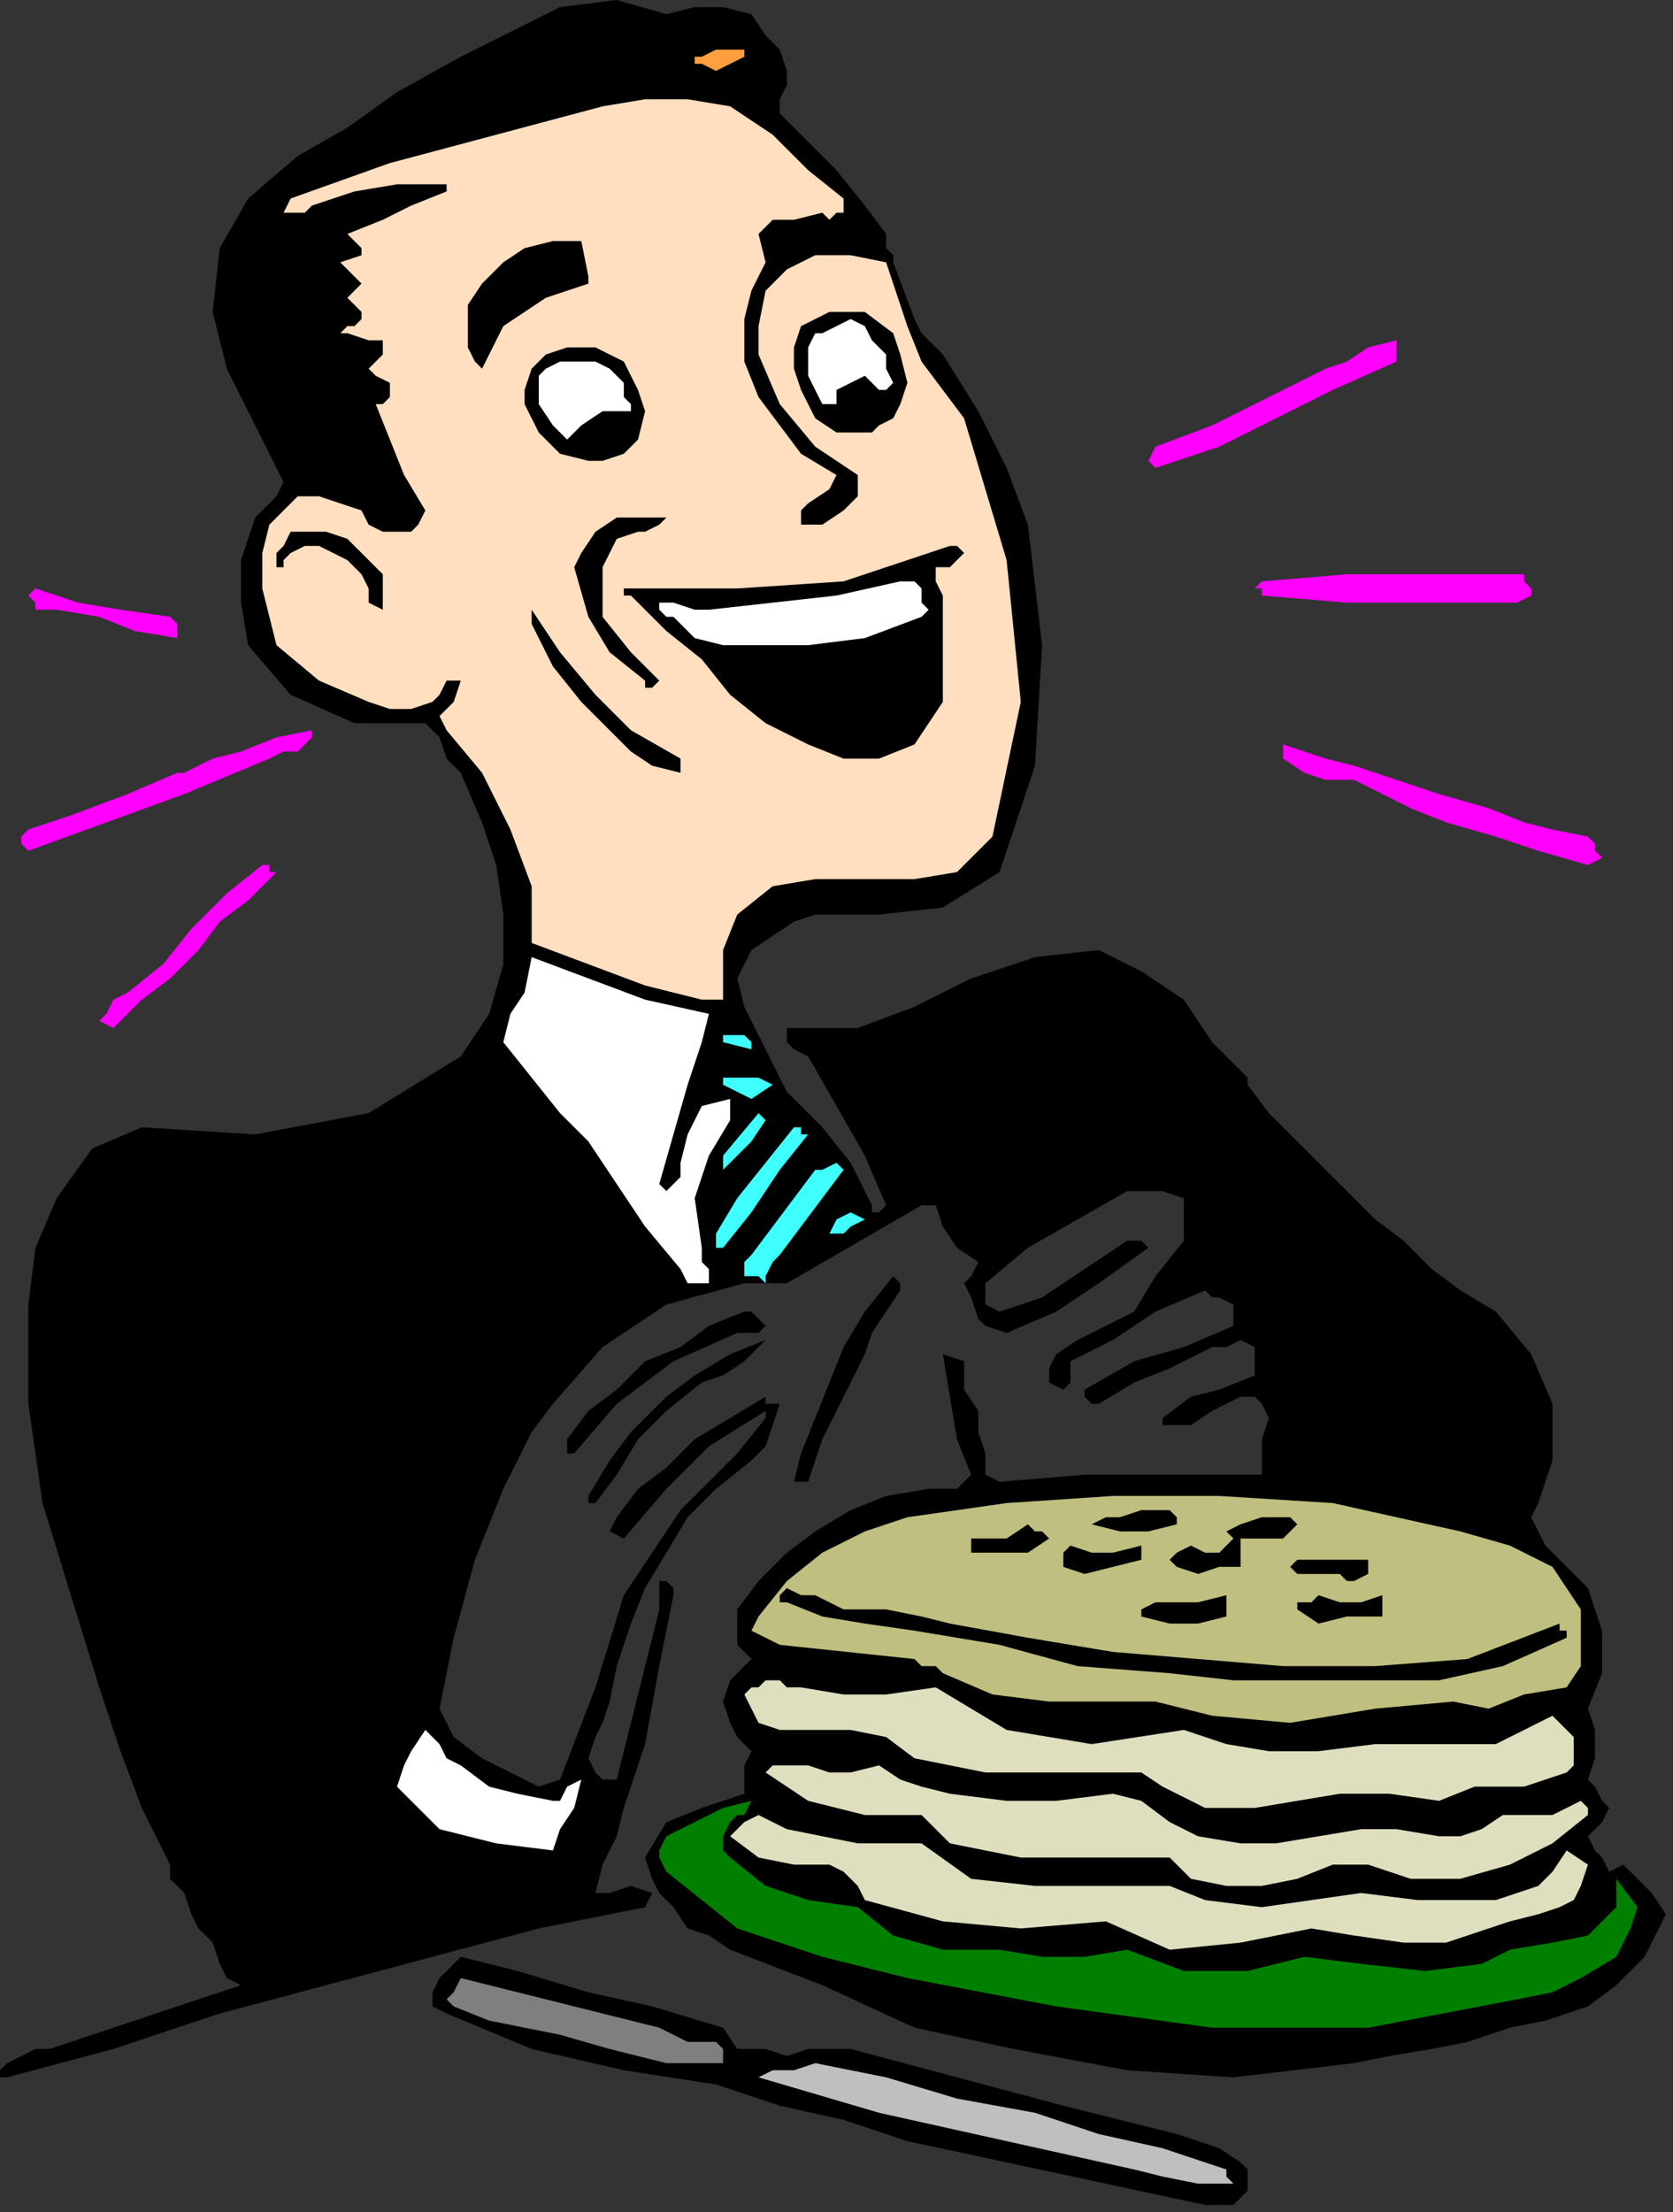 <?xml version="1.0" encoding="UTF-8" standalone="no"?>
<svg
   xmlns:dc="http://purl.org/dc/elements/1.1/"
   xmlns:cc="http://creativecommons.org/ns#"
   xmlns:rdf="http://www.w3.org/1999/02/22-rdf-syntax-ns#"
   xmlns:svg="http://www.w3.org/2000/svg"
   xmlns="http://www.w3.org/2000/svg"
   xmlns:sodipodi="http://sodipodi.sourceforge.net/DTD/sodipodi-0.dtd"
   xmlns:inkscape="http://www.inkscape.org/namespaces/inkscape"
   version="1.0"
   width="39.963mm"
   height="52.832mm"
   id="svg97"
   sodipodi:docname="PESSG030.WMF">
  <rect width="100%" height="100%" fill="#333333" stroke="none"/>
  <sodipodi:namedview
     pagecolor="#ffffff"
     bordercolor="#666666"
     borderopacity="1"
     objecttolerance="10"
     gridtolerance="10"
     guidetolerance="10"
     inkscape:pageopacity="0"
     inkscape:pageshadow="2"
     inkscape:window-width="640"
     inkscape:window-height="480"
     id="namedview99" />
  <defs
     id="defs3">
    <pattern
       id="WMFhbasepattern"
       patternUnits="userSpaceOnUse"
       width="6"
       height="6"
       x="0"
       y="0" />
  </defs>
  <path
     style="fill:#000000;fill-rule:evenodd;fill-opacity:1;stroke:none;"
     d="  M 82.56,28.8   L 83.2,30.08   L 83.84,30.72   L 85.12,32   L 85.12,32   L 88.32,37.12   L 90.88,42.24   L 92.8,47.36   L 92.8,47.36   L 94.08,58.24   L 93.44,69.12   L 90.24,78.72   L 90.24,78.72   L 85.12,81.92   L 79.36,82.56   L 73.6,82.56   L 73.6,82.56   L 71.68,83.2   L 69.76,84.48   L 67.84,85.76   L 67.84,85.76   L 66.56,88.32   L 67.2,90.88   L 68.48,93.44   L 69.76,96   L 71.04,98.56   L 71.04,98.56   L 74.24,101.76   L 76.8,104.96   L 78.72,108.8   L 78.72,108.8   L 78.72,109.44   L 79.36,109.44   L 80,108.8   L 80,108.8   L 78.08,104.32   L 75.52,99.84   L 72.96,95.36   L 72.96,95.36   L 71.68,94.72   L 71.04,94.08   L 71.04,92.8   L 71.04,92.8   L 72.96,92.8   L 74.88,92.8   L 77.44,92.8   L 77.44,92.8   L 82.56,90.88   L 87.68,88.32   L 93.44,86.4   L 99.2,85.76   L 99.2,85.76   L 103.04,87.68   L 106.88,90.24   L 109.44,94.08   L 112.64,97.28   L 112.64,97.28   L 112.64,97.92   L 114.56,100.48   L 117.12,103.04   L 119.68,105.6   L 121.6,107.52   L 124.16,110.08   L 126.72,112   L 129.28,114.56   L 131.84,116.48   L 135.04,118.4   L 135.04,118.4   L 138.24,122.24   L 140.16,126.72   L 140.16,131.84   L 140.16,131.84   L 139.52,133.76   L 138.88,135.68   L 138.24,136.96   L 138.24,136.96   L 139.52,139.52   L 141.44,141.44   L 143.36,143.36   L 143.36,143.36   L 144.64,147.2   L 144.64,151.04   L 143.36,154.24   L 143.36,154.24   L 144,156.16   L 144,158.72   L 143.36,160.64   L 143.36,160.64   L 144,161.28   L 144.64,162.56   L 145.28,163.2   L 145.28,163.2   L 144.64,164.48   L 143.36,165.76   L 144,167.04   L 144,167.04   L 144.64,167.68   L 145.28,168.96   L 146.56,168.32   L 146.56,168.32   L 147.84,169.6   L 149.12,170.88   L 150.4,172.8   L 150.4,172.8   L 148.48,176.64   L 145.92,179.2   L 143.36,181.12   L 139.52,182.4   L 136.32,183.04   L 132.48,184.32   L 129.28,184.96   L 125.44,185.6   L 122.24,186.24   L 122.24,186.24   L 111.36,187.52   L 101.76,186.88   L 91.52,184.96   L 91.52,184.96   L 82.56,183.04   L 74.24,179.2   L 65.92,176   L 65.92,176   L 64,174.72   L 62.08,174.08   L 60.8,172.16   L 60.8,172.16   L 59.52,170.88   L 58.88,169.6   L 58.24,167.68   L 58.24,167.68   L 60.16,164.48   L 63.36,163.2   L 67.2,161.92   L 67.2,161.92   L 67.2,160.64   L 67.2,159.36   L 67.84,158.08   L 67.84,158.08   L 67.2,157.44   L 66.56,156.8   L 65.92,155.52   L 65.92,155.52   L 65.28,153.6   L 65.92,151.68   L 67.84,149.76   L 67.84,149.76   L 66.56,148.48   L 66.56,147.2   L 66.56,145.28   L 66.56,145.28   L 68.48,142.72   L 71.04,140.16   L 73.6,138.24   L 76.8,136.32   L 80,135.04   L 83.84,134.4   L 83.84,134.4   L 85.12,134.4   L 86.4,134.4   L 87.68,133.12   L 87.68,133.12   L 86.4,129.92   L 85.76,126.08   L 85.12,122.24   L 85.12,122.24   L 87.04,122.88   L 87.04,125.44   L 88.32,127.36   L 88.32,127.36   L 88.32,129.28   L 88.96,131.2   L 88.96,133.12   L 88.96,133.12   L 90.24,133.76   L 97.92,133.12   L 105.6,133.12   L 113.92,133.12   L 113.92,133.12   L 113.92,131.2   L 113.92,129.92   L 114.56,128   L 114.56,128   L 113.92,126.72   L 113.28,126.08   L 112,126.08   L 112,126.08   L 109.44,127.36   L 107.52,128.64   L 104.96,128.64   L 104.96,128.64   L 104.96,128   L 107.52,126.08   L 110.08,125.44   L 113.28,124.16   L 113.28,124.16   L 113.28,123.52   L 113.28,122.88   L 113.28,121.6   L 113.28,121.6   L 112,120.96   L 110.72,121.6   L 109.44,121.6   L 109.44,121.6   L 105.6,123.52   L 102.4,124.8   L 99.2,126.72   L 99.2,126.72   L 98.56,126.72   L 97.92,126.08   L 97.92,125.44   L 97.92,125.44   L 102.4,122.88   L 106.88,121.6   L 111.36,119.68   L 111.36,119.68   L 111.36,119.04   L 111.36,118.4   L 111.36,117.76   L 111.36,117.76   L 110.08,117.12   L 109.44,117.12   L 108.8,116.48   L 108.8,116.48   L 104.32,118.4   L 100.48,120.96   L 96.64,122.88   L 96.64,122.88   L 96.64,124.16   L 96.64,124.8   L 96,125.44   L 96,125.44   L 94.72,124.8   L 94.72,123.52   L 95.36,122.24   L 95.36,122.24   L 97.28,120.96   L 99.84,119.68   L 102.4,118.4   L 102.4,118.4   L 104.32,115.2   L 106.88,112   L 106.88,108.16   L 106.88,108.16   L 104.96,107.52   L 103.68,107.52   L 101.76,107.52   L 101.76,107.52   L 97.28,110.08   L 92.8,112.64   L 88.96,115.84   L 88.96,115.84   L 88.96,117.12   L 88.96,117.76   L 90.24,118.4   L 90.24,118.4   L 94.08,117.12   L 97.92,114.56   L 101.76,112   L 101.76,112   L 102.4,112   L 103.04,112   L 103.68,112.64   L 103.68,112.64   L 103.68,112.64   L 99.2,115.84   L 95.36,118.4   L 90.88,120.32   L 90.88,120.32   L 88.96,119.68   L 88.32,119.04   L 87.68,117.12   L 87.68,117.12   L 87.04,115.84   L 87.68,115.2   L 88.32,113.92   L 88.32,113.92   L 86.4,112.64   L 85.12,110.72   L 84.48,108.8   L 84.48,108.8   L 83.2,108.8   L 71.04,115.84   L 69.12,115.84   L 67.2,115.84   L 60.16,117.76   L 54.4,121.6   L 49.92,126.72   L 49.92,126.72   L 48,129.28   L 46.72,131.84   L 45.44,134.4   L 45.44,134.4   L 42.88,140.8   L 40.96,147.84   L 39.68,154.24   L 39.68,154.24   L 40.96,156.8   L 43.52,158.72   L 46.08,160   L 46.08,160   L 47.36,160.64   L 48.64,161.28   L 50.56,160.64   L 50.56,160.64   L 53.76,152.32   L 56.32,144   L 61.44,136.32   L 61.44,136.32   L 64,133.76   L 66.56,131.2   L 69.12,128   L 69.12,128   L 69.12,127.36   L 64,130.56   L 60.16,134.4   L 56.32,138.88   L 56.32,138.88   L 55.04,138.24   L 55.68,136.96   L 57.6,134.4   L 60.16,132.48   L 62.72,129.92   L 65.92,128   L 69.12,126.08   L 69.12,126.08   L 69.12,126.72   L 69.76,126.72   L 70.4,126.72   L 70.4,126.72   L 69.76,128.64   L 69.12,130.56   L 67.84,131.84   L 67.84,131.84   L 64.64,134.4   L 62.08,136.96   L 60.16,140.16   L 58.24,143.36   L 56.96,146.56   L 55.68,150.4   L 55.04,153.6   L 55.04,153.6   L 54.4,155.52   L 53.76,156.8   L 53.12,158.72   L 53.12,158.72   L 53.76,160   L 54.4,160.64   L 55.68,160.64   L 55.68,160.64   L 56.96,155.52   L 58.24,150.4   L 59.52,145.28   L 59.52,145.28   L 59.52,142.72   L 60.16,142.72   L 60.8,143.36   L 60.8,144   L 60.8,144   L 59.52,150.4   L 58.24,157.44   L 56.32,163.2   L 56.32,163.2   L 55.68,165.76   L 54.4,168.32   L 53.76,170.88   L 53.76,170.88   L 55.04,170.88   L 56.96,170.24   L 58.88,170.88   L 58.88,170.88   L 58.24,172.16   L 48.64,174.08   L 39.04,176.64   L 29.44,179.2   L 19.84,181.76   L 10.24,184.96   L 0.64,187.52   L 0.64,187.52   L 0,187.52   L 0,186.88   L 0.64,186.24   L 0.64,186.24   L 1.92,185.6   L 3.2,184.96   L 4.48,184.96   L 4.48,184.96   L 10.24,183.04   L 16,181.12   L 21.76,179.2   L 21.76,179.2   L 20.48,178.56   L 19.84,177.28   L 19.2,175.36   L 19.2,175.36   L 17.92,174.08   L 17.28,172.8   L 16.64,170.88   L 16.64,170.88   L 16,170.24   L 15.36,169.6   L 15.36,168.32   L 15.36,168.32   L 12.8,163.2   L 10.88,158.08   L 8.96,152.32   L 8.96,152.32   L 6.4,144   L 3.84,135.68   L 2.56,126.72   L 2.56,117.76   L 2.56,117.76   L 3.2,112.64   L 5.12,108.16   L 8.32,103.68   L 8.32,103.68   L 12.8,101.76   L 23.04,102.4   L 33.28,100.48   L 41.6,95.36   L 41.6,95.36   L 44.16,91.52   L 45.44,87.04   L 45.44,82.56   L 44.8,78.08   L 43.52,74.24   L 41.6,69.76   L 41.6,69.76   L 40.32,68.48   L 39.68,66.56   L 38.4,65.28   L 38.4,65.28   L 32,65.28   L 26.24,62.72   L 22.4,58.24   L 22.4,58.24   L 21.76,54.4   L 21.76,50.56   L 23.04,46.72   L 23.04,46.72   L 23.68,46.08   L 24.96,44.8   L 25.6,43.52   L 25.6,43.52   L 23.04,38.4   L 20.48,33.28   L 19.2,28.16   L 19.2,28.16   L 19.84,22.4   L 22.4,17.92   L 26.88,14.08   L 31.36,11.52   L 31.36,11.52   L 35.84,8.32   L 41.6,5.12   L 46.72,2.56   L 46.72,2.56   L 50.56,0.64   L 55.68,0   L 60.16,1.28   L 60.16,1.28   L 62.72,0.64   L 65.28,0.64   L 67.84,1.28   L 67.84,1.28   L 69.12,3.2   L 70.4,4.48   L 71.04,6.4   L 71.04,6.4   L 71.04,7.68   L 70.4,8.96   L 70.4,10.24   L 70.4,10.24   L 72.96,12.8   L 75.52,15.36   L 78.08,18.56   L 80,21.12   L 80,21.12   L 80,22.4   L 80.64,23.04   L 80.64,23.68   L 80.64,23.68   L 82.56,28.8  z "
     id="path5" />
  <path
     style="fill:#ffdfbf;fill-rule:evenodd;fill-opacity:1;stroke:none;"
     d="  M 80,23.68   L 76.8,23.04   L 73.6,23.04   L 71.04,24.32   L 71.04,24.32   L 69.12,26.24   L 68.48,29.44   L 68.48,32   L 68.48,32   L 70.4,36.48   L 73.6,40.32   L 77.44,42.88   L 77.44,42.88   L 77.44,44.8   L 76.16,46.08   L 74.24,47.36   L 74.24,47.36   L 72.96,47.36   L 72.32,47.36   L 72.32,46.08   L 72.32,46.08   L 72.96,45.44   L 74.88,44.16   L 75.52,42.88   L 75.52,42.88   L 72.32,40.96   L 70.4,38.4   L 68.48,35.84   L 67.2,32.64   L 67.2,28.8   L 67.2,28.8   L 67.84,26.24   L 69.12,23.68   L 68.48,21.12   L 68.48,21.12   L 69.76,19.84   L 71.68,19.84   L 74.24,19.2   L 74.24,19.2   L 74.88,19.84   L 75.52,19.2   L 76.16,19.2   L 76.16,19.2   L 76.16,19.2   L 76.16,18.56   L 76.16,17.92   L 76.16,17.92   L 72.96,15.36   L 69.76,12.16   L 65.92,9.6   L 65.92,9.6   L 62.08,8.96   L 58.24,8.96   L 54.4,9.6   L 54.4,9.6   L 44.8,12.16   L 35.2,14.72   L 26.24,17.92   L 26.24,17.92   L 25.6,19.2   L 26.24,19.2   L 27.52,19.2   L 28.16,18.56   L 28.16,18.56   L 32,17.28   L 35.84,16.64   L 40.32,16.64   L 40.32,16.64   L 40.32,17.28   L 40.32,17.28   L 40.32,17.28   L 40.32,17.28   L 37.12,18.56   L 34.56,19.84   L 31.36,21.12   L 31.36,21.12   L 32,21.76   L 32.64,22.4   L 32.64,23.04   L 32.64,23.04   L 30.72,23.68   L 31.36,24.32   L 32,24.96   L 32.64,25.6   L 32.64,25.6   L 31.36,26.88   L 32,27.52   L 32.64,28.16   L 32.64,28.8   L 32.64,28.8   L 32,29.44   L 31.36,29.44   L 30.72,30.08   L 30.72,30.08   L 31.36,30.08   L 33.28,30.72   L 34.56,30.72   L 34.56,30.72   L 34.56,32   L 33.92,32.64   L 33.28,33.28   L 33.28,33.28   L 33.92,33.92   L 35.2,34.56   L 35.2,35.84   L 35.2,35.84   L 34.56,36.48   L 33.92,36.48   L 33.92,36.48   L 33.92,36.48   L 35.2,39.68   L 36.48,42.88   L 38.4,46.08   L 38.4,46.08   L 37.76,47.36   L 37.12,48   L 36.48,48   L 36.48,48   L 34.56,48   L 33.28,47.36   L 32.64,46.08   L 32.64,46.08   L 30.72,45.44   L 28.8,44.8   L 26.88,44.8   L 26.88,44.8   L 24.32,47.36   L 23.68,49.92   L 23.68,53.12   L 23.68,53.12   L 24.96,58.24   L 28.8,61.44   L 33.28,63.36   L 33.28,63.36   L 35.2,64   L 37.12,64   L 39.04,63.36   L 39.04,63.36   L 39.68,62.72   L 40.32,61.44   L 41.6,61.44   L 41.6,61.44   L 40.96,63.36   L 39.68,64.64   L 40.32,65.92   L 40.32,65.92   L 43.52,69.76   L 46.08,74.88   L 48,80   L 48,80   L 48,85.12   L 53.12,87.04   L 58.24,88.96   L 63.36,90.24   L 63.36,90.24   L 64,90.24   L 65.28,90.24   L 65.28,89.6   L 65.28,89.6   L 65.28,85.76   L 66.56,82.56   L 69.76,80   L 69.76,80   L 73.6,79.36   L 78.08,79.36   L 82.56,79.36   L 86.4,78.72   L 89.6,75.52   L 89.6,75.52   L 92.16,63.36   L 90.88,50.56   L 87.04,37.76   L 87.04,37.76   L 85.12,35.2   L 83.2,32.64   L 81.92,29.44   L 81.92,29.44   L 80,23.68  z "
     id="path7" />
  <path
     style="fill:#ff9f3f;fill-rule:evenodd;fill-opacity:1;stroke:none;"
     d="  M 67.2,4.48   L 67.2,5.12   L 65.92,5.76   L 64.64,6.4   L 63.36,5.76   L 63.36,5.76   L 62.72,5.76   L 62.72,5.12   L 63.36,5.12   L 63.36,5.12   L 64.64,4.48   L 65.92,4.48   L 67.2,4.48  z "
     id="path9" />
  <path
     style="fill:#000000;fill-rule:evenodd;fill-opacity:1;stroke:none;"
     d="  M 53.12,24.96   L 53.12,25.6   L 49.28,26.88   L 45.44,29.44   L 43.52,33.28   L 43.52,33.28   L 42.88,32.64   L 42.24,31.36   L 42.24,30.08   L 42.24,30.08   L 42.24,27.52   L 43.52,25.6   L 45.44,23.68   L 45.44,23.68   L 47.36,22.4   L 49.92,21.76   L 52.48,21.76   L 52.48,21.76   L 53.12,24.96  z "
     id="path11" />
  <path
     style="fill:#000000;fill-rule:evenodd;fill-opacity:1;stroke:none;"
     d="  M 80.64,30.08   L 81.28,32   L 81.92,34.56   L 81.28,36.48   L 81.28,36.48   L 80.64,37.76   L 79.36,38.4   L 78.72,39.04   L 78.72,39.04   L 75.52,39.04   L 73.6,37.76   L 72.32,35.2   L 72.32,35.2   L 71.68,33.28   L 71.68,31.36   L 72.32,29.44   L 72.32,29.44   L 74.88,28.16   L 78.08,28.16   L 80.64,30.08  z "
     id="path13" />
  <path
     style="fill:#ffffff;fill-rule:evenodd;fill-opacity:1;stroke:none;"
     d="  M 80,32   L 80,33.28   L 80.64,34.56   L 80,35.2   L 80,35.2   L 79.36,35.2   L 78.72,34.56   L 78.08,33.92   L 78.08,33.92   L 76.8,34.56   L 75.52,35.2   L 75.52,36.48   L 75.52,36.48   L 74.24,36.48   L 73.6,35.2   L 72.96,33.92   L 72.96,33.92   L 72.96,32.64   L 72.96,31.36   L 73.6,30.08   L 73.6,30.08   L 74.24,30.08   L 75.52,29.44   L 76.8,28.8   L 76.8,28.8   L 78.08,29.44   L 78.72,30.72   L 80,32  z "
     id="path15" />
  <path
     style="fill:#ff00ff;fill-rule:evenodd;fill-opacity:1;stroke:none;"
     d="  M 126.08,32   L 126.08,32.64   L 120.32,35.2   L 115.2,37.76   L 110.08,40.32   L 104.32,42.24   L 104.32,42.24   L 103.68,41.6   L 104.32,40.32   L 109.44,38.4   L 114.56,35.84   L 119.68,33.28   L 119.68,33.28   L 121.6,32.64   L 123.52,31.36   L 126.08,30.72   L 126.08,30.72   L 126.08,32  z "
     id="path17" />
  <path
     style="fill:#000000;fill-rule:evenodd;fill-opacity:1;stroke:none;"
     d="  M 56.32,32.64   L 57.6,35.2   L 58.24,37.12   L 57.6,39.68   L 57.6,39.68   L 56.32,40.96   L 54.4,41.6   L 53.12,41.6   L 53.12,41.6   L 50.56,40.96   L 48.64,39.04   L 47.36,36.48   L 47.36,36.48   L 47.36,35.2   L 48,33.28   L 49.28,32   L 49.28,32   L 51.2,31.36   L 53.76,31.36   L 56.32,32.64  z "
     id="path19" />
  <path
     style="fill:#ffffff;fill-rule:evenodd;fill-opacity:1;stroke:none;"
     d="  M 56.32,34.56   L 56.32,35.84   L 56.96,36.48   L 56.96,37.12   L 56.96,37.12   L 54.4,37.12   L 52.48,38.4   L 51.2,39.68   L 51.2,39.68   L 49.92,38.4   L 48.64,36.48   L 48.64,33.92   L 48.64,33.92   L 49.28,33.28   L 50.56,32.64   L 51.84,32.64   L 51.84,32.64   L 53.76,32.64   L 55.04,33.28   L 56.32,34.56  z "
     id="path21" />
  <path
     style="fill:#000000;fill-rule:evenodd;fill-opacity:1;stroke:none;"
     d="  M 60.16,46.72   L 59.52,47.36   L 58.24,48   L 57.6,48   L 57.6,48   L 55.68,48.64   L 55.04,49.92   L 54.4,51.2   L 54.4,51.2   L 54.4,55.68   L 56.96,58.88   L 59.52,61.44   L 59.52,61.44   L 58.88,62.08   L 58.24,62.08   L 58.24,61.44   L 58.24,61.44   L 55.04,58.88   L 53.12,55.68   L 51.84,51.2   L 51.84,51.2   L 52.48,49.92   L 53.76,48   L 55.68,46.72   L 55.68,46.72   L 56.96,46.72   L 58.24,46.72   L 60.16,46.72  z "
     id="path23" />
  <path
     style="fill:#000000;fill-rule:evenodd;fill-opacity:1;stroke:none;"
     d="  M 34.56,51.84   L 34.56,53.12   L 34.56,54.4   L 34.56,55.04   L 34.56,55.04   L 33.28,54.4   L 33.28,53.12   L 32.64,51.84   L 32.64,51.84   L 31.36,50.56   L 30.08,49.92   L 28.8,49.28   L 28.8,49.28   L 27.52,49.28   L 26.24,49.92   L 25.6,50.56   L 25.6,50.56   L 25.6,51.2   L 24.96,51.2   L 24.96,49.92   L 25.6,49.28   L 26.24,48   L 26.24,48   L 27.52,48   L 29.44,48   L 31.36,48.64   L 31.36,48.64   L 34.56,51.84  z "
     id="path25" />
  <path
     style="fill:#000000;fill-rule:evenodd;fill-opacity:1;stroke:none;"
     d="  M 87.04,49.92   L 85.76,51.2   L 84.48,51.2   L 84.48,52.48   L 84.48,52.48   L 85.12,53.76   L 85.12,58.88   L 85.12,63.36   L 82.56,67.2   L 82.56,67.2   L 79.36,68.48   L 76.16,68.48   L 72.96,67.2   L 72.96,67.2   L 69.12,65.28   L 65.92,62.72   L 63.36,59.52   L 60.16,56.96   L 56.96,53.76   L 56.96,53.76   L 56.32,53.76   L 56.32,53.76   L 56.32,53.12   L 56.32,53.12   L 56.32,53.12   L 66.56,53.12   L 76.16,52.48   L 85.76,49.28   L 85.76,49.28   L 86.4,49.28   L 86.4,49.28   L 87.04,49.92  z "
     id="path27" />
  <path
     style="fill:#ff00ff;fill-rule:evenodd;fill-opacity:1;stroke:none;"
     d="  M 137.6,51.84   L 137.6,52.48   L 138.24,53.12   L 138.24,53.76   L 138.24,53.76   L 136.96,54.4   L 129.28,54.4   L 121.6,54.4   L 113.92,53.76   L 113.92,53.76   L 113.92,53.12   L 113.28,53.12   L 113.92,52.48   L 113.92,52.48   L 121.6,51.84   L 129.28,51.84   L 137.6,51.84  z "
     id="path29" />
  <path
     style="fill:#ffffff;fill-rule:evenodd;fill-opacity:1;stroke:none;"
     d="  M 83.2,53.12   L 83.2,54.4   L 83.84,55.04   L 83.2,55.68   L 83.2,55.68   L 78.08,57.6   L 72.96,58.24   L 68.48,58.24   L 68.48,58.24   L 65.28,58.24   L 62.72,57.6   L 60.8,55.68   L 60.8,55.68   L 60.16,55.68   L 59.52,55.04   L 59.52,54.4   L 59.52,54.4   L 60.8,54.4   L 62.72,55.04   L 64,55.04   L 64,55.04   L 69.76,54.4   L 75.52,53.76   L 81.28,52.48   L 81.28,52.48   L 81.92,52.48   L 82.56,52.48   L 83.2,53.12  z "
     id="path31" />
  <path
     style="fill:#ff00ff;fill-rule:evenodd;fill-opacity:1;stroke:none;"
     d="  M 15.36,55.68   L 16,56.32   L 16,56.96   L 16,57.6   L 16,57.6   L 12.16,56.96   L 8.96,55.68   L 5.12,55.04   L 5.12,55.04   L 4.48,55.04   L 3.2,55.04   L 3.2,54.4   L 3.2,54.4   L 2.56,53.76   L 2.56,53.76   L 3.2,53.12   L 3.2,53.12   L 7.04,54.4   L 10.88,55.04   L 15.36,55.68  z "
     id="path33" />
  <path
     style="fill:#000000;fill-rule:evenodd;fill-opacity:1;stroke:none;"
     d="  M 61.44,68.48   L 61.44,69.76   L 58.88,69.12   L 56.96,67.84   L 55.68,66.56   L 55.68,66.56   L 52.48,63.36   L 49.92,60.16   L 48,56.32   L 48,56.32   L 48,55.04   L 50.56,58.88   L 53.76,62.72   L 56.96,65.92   L 61.44,68.48  z "
     id="path35" />
  <path
     style="fill:#ff00ff;fill-rule:evenodd;fill-opacity:1;stroke:none;"
     d="  M 28.16,66.56   L 26.88,67.84   L 25.6,67.84   L 24.32,68.48   L 24.32,68.48   L 16.64,71.68   L 9.6,74.24   L 2.56,76.8   L 2.56,76.8   L 1.92,76.16   L 1.92,75.52   L 2.56,74.88   L 2.56,74.88   L 6.4,73.6   L 11.52,71.68   L 16,69.76   L 16,69.76   L 16.64,69.76   L 17.92,69.12   L 19.2,68.48   L 19.2,68.48   L 21.76,67.84   L 24.96,66.56   L 28.16,65.92   L 28.16,65.92   L 28.16,66.56  z "
     id="path37" />
  <path
     style="fill:#ff00ff;fill-rule:evenodd;fill-opacity:1;stroke:none;"
     d="  M 122.24,69.12   L 126.08,70.4   L 129.92,71.68   L 134.4,72.96   L 134.4,72.96   L 137.6,74.24   L 140.16,74.88   L 143.36,75.52   L 143.36,75.52   L 144,76.16   L 144,76.8   L 144.64,77.44   L 144.64,77.44   L 143.36,78.08   L 138.88,76.8   L 135.04,75.52   L 130.56,74.24   L 130.56,74.24   L 127.36,72.96   L 124.8,71.68   L 122.24,70.4   L 122.24,70.4   L 119.68,70.4   L 117.76,69.76   L 115.84,68.48   L 115.84,68.48   L 115.84,67.2   L 117.76,67.84   L 119.68,68.48   L 122.24,69.12  z "
     id="path39" />
  <path
     style="fill:#ff00ff;fill-rule:evenodd;fill-opacity:1;stroke:none;"
     d="  M 24.96,78.72   L 22.4,81.28   L 19.84,83.2   L 17.92,85.76   L 17.92,85.76   L 15.36,88.32   L 12.8,90.24   L 10.24,92.8   L 10.24,92.8   L 8.96,92.16   L 9.6,91.52   L 10.24,90.24   L 11.52,89.6   L 11.52,89.6   L 14.72,87.04   L 17.28,83.84   L 20.48,80.64   L 23.68,78.08   L 23.68,78.08   L 24.32,78.08   L 24.32,78.72   L 24.96,78.72  z "
     id="path41" />
  <path
     style="fill:#ffffff;fill-rule:evenodd;fill-opacity:1;stroke:none;"
     d="  M 64,91.52   L 63.36,94.08   L 62.72,96   L 62.08,97.92   L 62.08,97.92   L 59.52,106.88   L 60.16,107.52   L 60.8,106.88   L 61.44,106.24   L 61.44,104.96   L 61.44,104.96   L 62.08,102.4   L 63.36,99.84   L 65.92,99.2   L 65.92,99.2   L 65.92,99.84   L 65.92,100.48   L 65.92,101.12   L 65.92,101.12   L 64,104.32   L 62.72,108.16   L 63.36,112.64   L 63.36,112.64   L 63.36,113.92   L 64,114.56   L 64,115.84   L 64,115.84   L 62.72,115.84   L 62.08,115.84   L 61.44,114.56   L 61.44,114.56   L 58.24,110.72   L 55.68,106.88   L 53.12,103.04   L 53.12,103.04   L 50.56,100.48   L 48,97.28   L 45.44,94.08   L 45.44,94.08   L 46.08,91.52   L 47.36,89.6   L 48,86.4   L 48,86.4   L 53.12,88.32   L 58.24,90.24   L 64,91.52  z "
     id="path43" />
  <path
     style="fill:#3fffff;fill-rule:evenodd;fill-opacity:1;stroke:none;"
     d="  M 67.84,94.08   L 67.84,94.72   L 65.28,94.08   L 65.28,94.08   L 65.28,93.44   L 65.92,93.44   L 65.92,93.44   L 66.56,93.44   L 67.2,93.44   L 67.84,94.08  z "
     id="path45" />
  <path
     style="fill:#3fffff;fill-rule:evenodd;fill-opacity:1;stroke:none;"
     d="  M 69.76,97.92   L 67.84,99.2   L 66.56,98.56   L 65.28,97.92   L 65.28,97.92   L 65.28,97.28   L 66.56,97.28   L 68.48,97.28   L 69.76,97.92  z "
     id="path47" />
  <path
     style="fill:#3fffff;fill-rule:evenodd;fill-opacity:1;stroke:none;"
     d="  M 69.12,101.12   L 67.84,103.04   L 66.56,104.32   L 65.28,105.6   L 65.28,105.6   L 65.28,105.6   L 65.28,104.96   L 65.28,104.32   L 65.28,104.32   L 68.48,100.48   L 68.48,100.48   L 69.12,101.12   L 69.12,101.12  z "
     id="path49" />
  <path
     style="fill:#3fffff;fill-rule:evenodd;fill-opacity:1;stroke:none;"
     d="  M 72.96,102.4   L 72.96,102.4   L 70.4,105.6   L 67.84,109.44   L 65.28,112.64   L 65.28,112.64   L 64.64,112.64   L 64.64,112   L 64.64,111.36   L 64.64,111.36   L 66.56,108.16   L 69.12,104.96   L 71.68,101.76   L 71.68,101.76   L 72.32,101.76   L 72.32,102.4   L 72.96,102.4  z "
     id="path51" />
  <path
     style="fill:#3fffff;fill-rule:evenodd;fill-opacity:1;stroke:none;"
     d="  M 78.08,110.08   L 76.8,110.72   L 76.16,111.36   L 74.88,111.36   L 74.88,111.36   L 75.52,110.08   L 76.8,109.44   L 78.08,110.08  z "
     id="path53" />
  <path
     style="fill:#000000;fill-rule:evenodd;fill-opacity:1;stroke:none;"
     d="  M 81.28,116.48   L 80,118.4   L 78.72,120.32   L 78.08,122.24   L 78.08,122.24   L 76.16,126.08   L 74.24,129.92   L 72.96,133.76   L 72.96,133.76   L 71.68,133.76   L 72.32,131.2   L 73.6,128   L 74.88,124.8   L 74.88,124.8   L 76.16,121.6   L 78.08,118.4   L 80.64,115.2   L 80.64,115.2   L 80.64,115.2   L 81.28,115.84   L 81.28,116.48  z "
     id="path55" />
  <path
     style="fill:#000000;fill-rule:evenodd;fill-opacity:1;stroke:none;"
     d="  M 69.12,119.68   L 68.48,120.32   L 67.2,120.32   L 66.56,120.32   L 66.56,120.32   L 60.8,122.88   L 55.68,126.72   L 51.84,131.2   L 51.84,131.2   L 51.2,131.2   L 51.2,130.56   L 51.2,129.92   L 51.2,129.92   L 53.12,127.36   L 55.68,125.44   L 58.24,122.88   L 61.44,121.6   L 64,119.68   L 67.2,118.4   L 67.2,118.4   L 67.84,118.4   L 68.48,119.04   L 69.12,119.68  z "
     id="path57" />
  <path
     style="fill:#000000;fill-rule:evenodd;fill-opacity:1;stroke:none;"
     d="  M 69.12,120.96   L 67.2,122.88   L 65.28,124.16   L 63.36,124.8   L 63.36,124.8   L 60.16,127.36   L 57.6,129.92   L 55.68,133.12   L 53.76,135.68   L 53.76,135.68   L 53.12,135.68   L 53.12,135.68   L 53.12,135.04   L 53.12,135.04   L 55.04,131.84   L 56.96,129.28   L 60.16,126.08   L 60.16,126.08   L 62.72,124.16   L 65.92,122.24   L 69.12,120.96  z "
     id="path59" />
  <path
     style="fill:#bfbf7f;fill-rule:evenodd;fill-opacity:1;stroke:none;"
     d="  M 131.84,138.24   L 136.32,139.52   L 140.16,141.44   L 142.72,145.28   L 142.72,145.28   L 142.72,147.84   L 142.72,150.4   L 141.44,152.32   L 141.44,152.32   L 137.6,152.96   L 134.4,154.24   L 131.2,153.6   L 131.2,153.6   L 124.16,154.24   L 116.48,155.52   L 109.44,154.88   L 109.44,154.88   L 104.32,153.6   L 99.84,153.6   L 94.72,153.6   L 89.6,152.96   L 85.12,151.04   L 85.12,151.04   L 84.48,150.4   L 83.2,150.4   L 82.56,149.76   L 82.56,149.76   L 70.4,148.48   L 69.12,147.84   L 67.84,147.2   L 68.48,145.92   L 68.48,145.92   L 71.04,142.72   L 74.24,140.16   L 78.08,138.24   L 81.92,136.96   L 86.4,136.32   L 90.88,135.68   L 90.88,135.68   L 100.48,135.04   L 110.08,135.04   L 120.32,135.68   L 120.32,135.68   L 131.84,138.24  z "
     id="path61" />
  <path
     style="fill:#000000;fill-rule:evenodd;fill-opacity:1;stroke:none;"
     d="  M 106.24,136.96   L 106.24,137.6   L 103.68,138.24   L 101.12,138.24   L 98.56,137.6   L 98.56,137.6   L 99.84,136.96   L 101.12,136.96   L 103.04,136.32   L 103.04,136.32   L 104.32,136.32   L 105.6,136.32   L 106.24,136.96  z "
     id="path63" />
  <path
     style="fill:#000000;fill-rule:evenodd;fill-opacity:1;stroke:none;"
     d="  M 117.12,137.6   L 115.84,138.88   L 114.56,138.88   L 112.64,138.88   L 112.64,138.88   L 112,138.88   L 112,139.52   L 112,139.52   L 112,139.52   L 112,140.16   L 112,140.8   L 112,141.44   L 112,141.44   L 110.08,141.44   L 108.16,142.08   L 106.24,141.44   L 106.24,141.44   L 105.6,140.8   L 106.24,140.16   L 107.52,139.52   L 107.52,139.52   L 108.8,140.16   L 110.08,140.16   L 111.36,138.88   L 111.36,138.88   L 110.72,138.24   L 112,137.6   L 113.92,136.96   L 116.48,136.96   L 116.48,136.96   L 117.12,137.6  z "
     id="path65" />
  <path
     style="fill:#000000;fill-rule:evenodd;fill-opacity:1;stroke:none;"
     d="  M 94.72,138.88   L 92.8,140.16   L 90.24,140.16   L 88.32,140.16   L 88.32,140.16   L 87.68,140.16   L 87.68,139.52   L 87.68,138.88   L 87.68,138.88   L 88.96,138.88   L 90.88,138.88   L 92.8,137.6   L 92.8,137.6   L 93.44,138.24   L 94.08,138.24   L 94.72,138.88  z "
     id="path67" />
  <path
     style="fill:#000000;fill-rule:evenodd;fill-opacity:1;stroke:none;"
     d="  M 103.04,140.8   L 100.48,141.44   L 97.92,142.08   L 96,141.44   L 96,141.44   L 96,140.8   L 96,140.16   L 96.64,139.52   L 96.64,139.52   L 98.56,140.16   L 100.48,140.16   L 103.04,139.52   L 103.04,139.52   L 103.04,140.8  z "
     id="path69" />
  <path
     style="fill:#000000;fill-rule:evenodd;fill-opacity:1;stroke:none;"
     d="  M 123.52,140.8   L 123.52,141.44   L 123.52,142.08   L 123.52,142.08   L 123.52,142.08   L 122.24,142.72   L 121.6,142.72   L 120.96,142.08   L 120.96,142.08   L 117.12,142.08   L 116.48,141.44   L 117.12,140.8   L 117.76,140.8   L 117.76,140.8   L 123.52,140.8  z "
     id="path71" />
  <path
     style="fill:#000000;fill-rule:evenodd;fill-opacity:1;stroke:none;"
     d="  M 85.76,146.56   L 92.8,147.84   L 100.48,149.12   L 108.16,149.76   L 108.16,149.76   L 115.84,150.4   L 124.16,150.4   L 132.48,149.76   L 132.48,149.76   L 140.8,146.56   L 140.8,147.2   L 141.44,147.2   L 141.44,147.84   L 141.44,147.84   L 135.68,150.4   L 129.92,151.68   L 123.52,151.68   L 123.52,151.68   L 117.76,151.68   L 111.36,151.68   L 105.6,151.04   L 105.6,151.04   L 97.28,150.4   L 90.24,148.48   L 82.56,147.2   L 82.56,147.2   L 78.08,146.56   L 74.24,145.92   L 71.04,144.64   L 71.04,144.64   L 71.04,144.64   L 70.4,144.64   L 70.4,144   L 70.4,144   L 71.04,143.36   L 72.32,144   L 73.6,144   L 73.6,144   L 74.88,144.64   L 76.16,145.28   L 77.44,145.28   L 77.44,145.28   L 80,145.28   L 83.2,145.92   L 85.76,146.56  z "
     id="path73" />
  <path
     style="fill:#000000;fill-rule:evenodd;fill-opacity:1;stroke:none;"
     d="  M 124.8,144   L 124.8,144.64   L 124.8,145.28   L 124.8,145.92   L 124.8,145.92   L 124.16,145.92   L 121.6,145.92   L 119.04,146.56   L 117.12,145.28   L 117.12,145.28   L 117.12,144.64   L 118.4,144.64   L 119.04,144   L 119.04,144   L 120.96,144.64   L 122.88,144.64   L 124.8,144  z "
     id="path75" />
  <path
     style="fill:#000000;fill-rule:evenodd;fill-opacity:1;stroke:none;"
     d="  M 110.72,144   L 110.72,144.64   L 110.72,145.28   L 110.72,145.92   L 110.72,145.92   L 108.16,146.56   L 105.6,146.56   L 103.04,145.92   L 103.04,145.92   L 103.04,145.28   L 103.04,145.28   L 104.32,144.64   L 104.32,144.64   L 106.24,144.64   L 108.16,144.64   L 110.72,144  z "
     id="path77" />
  <path
     style="fill:#dfdfbf;fill-rule:evenodd;fill-opacity:1;stroke:none;"
     d="  M 72.32,152.32   L 76.16,152.96   L 80,152.96   L 84.48,152.32   L 84.48,152.32   L 90.88,156.16   L 98.56,157.44   L 106.88,156.16   L 106.88,156.16   L 110.72,157.44   L 114.56,158.08   L 119.04,158.08   L 119.04,158.08   L 124.16,157.44   L 129.92,157.44   L 135.04,157.44   L 140.16,154.88   L 140.16,154.88   L 140.8,155.52   L 141.44,156.16   L 142.08,156.8   L 142.08,156.8   L 142.08,158.08   L 142.08,159.36   L 141.44,160   L 141.44,160   L 137.6,161.28   L 133.12,161.28   L 129.92,162.56   L 129.92,162.56   L 125.44,161.92   L 120.96,161.92   L 117.12,162.56   L 113.28,163.2   L 108.8,163.2   L 104.96,161.28   L 104.96,161.28   L 103.04,160   L 96,160   L 88.96,160   L 82.56,158.72   L 82.56,158.72   L 80,156.8   L 76.8,156.16   L 73.6,156.16   L 70.4,156.16   L 70.4,156.16   L 68.48,155.52   L 67.84,154.24   L 67.2,152.96   L 67.2,152.96   L 67.84,152.32   L 68.48,152.32   L 69.12,151.68   L 69.12,151.68   L 70.4,151.68   L 71.04,152.32   L 72.32,152.32  z "
     id="path79" />
  <path
     style="fill:#ffffff;fill-rule:evenodd;fill-opacity:1;stroke:none;"
     d="  M 41.6,159.36   L 44.16,161.28   L 46.72,161.92   L 49.92,162.56   L 49.92,162.56   L 50.56,162.56   L 51.2,161.28   L 52.48,160.64   L 52.48,160.64   L 51.84,163.2   L 50.56,165.12   L 49.92,167.04   L 49.92,167.04   L 44.8,166.4   L 39.68,165.12   L 35.84,161.28   L 35.84,161.28   L 36.48,159.36   L 37.12,158.08   L 38.4,156.16   L 38.4,156.16   L 39.68,157.44   L 40.32,158.72   L 41.6,159.36  z "
     id="path81" />
  <path
     style="fill:#dfdfbf;fill-rule:evenodd;fill-opacity:1;stroke:none;"
     d="  M 79.36,159.36   L 81.28,160.64   L 83.2,161.28   L 85.76,161.92   L 85.76,161.92   L 90.88,162.56   L 95.36,162.56   L 100.48,161.92   L 100.48,161.92   L 103.04,162.56   L 105.6,164.48   L 108.16,165.76   L 108.16,165.76   L 112,166.4   L 115.2,166.4   L 119.04,165.76   L 122.88,165.12   L 126.08,165.12   L 129.92,165.76   L 129.92,165.76   L 131.84,165.76   L 133.76,165.12   L 135.68,163.84   L 135.68,163.84   L 138.24,163.84   L 140.16,163.84   L 142.72,162.56   L 142.72,162.56   L 142.72,162.56   L 143.36,163.2   L 143.36,163.84   L 143.36,163.84   L 140.16,166.4   L 136.32,168.32   L 131.84,169.6   L 127.36,169.6   L 123.52,168.32   L 123.52,168.32   L 120.32,168.32   L 117.12,169.6   L 113.92,170.24   L 113.92,170.24   L 110.72,170.24   L 107.52,169.6   L 105.6,167.68   L 105.6,167.68   L 98.56,167.68   L 92.16,167.68   L 85.76,166.4   L 85.76,166.4   L 83.2,163.84   L 78.08,163.84   L 72.96,162.56   L 69.12,160   L 69.12,160   L 69.76,159.36   L 71.04,159.36   L 72.96,159.36   L 72.96,159.36   L 74.88,160   L 76.8,160   L 79.36,159.36  z "
     id="path83" />
  <path
     style="fill:#007f00;fill-rule:evenodd;fill-opacity:1;stroke:none;"
     d="  M 67.84,162.56   L 67.2,163.84   L 66.56,163.84   L 65.92,164.48   L 65.92,164.48   L 65.28,165.76   L 65.28,167.04   L 65.92,167.68   L 65.92,167.68   L 69.12,170.24   L 72.96,171.52   L 77.44,172.16   L 77.44,172.16   L 80.64,174.72   L 85.12,176   L 90.24,176   L 90.24,176   L 94.08,176.64   L 97.92,176.64   L 101.76,176   L 101.76,176   L 106.88,177.92   L 112.64,177.92   L 117.76,176.64   L 117.76,176.64   L 122.88,177.28   L 128.64,177.92   L 133.76,177.28   L 133.76,177.28   L 136.32,176   L 140.16,175.36   L 143.36,174.72   L 145.92,172.16   L 145.92,172.16   L 145.92,169.6   L 147.84,172.16   L 147.2,174.08   L 146.56,175.36   L 145.92,176.64   L 145.92,176.64   L 142.72,178.56   L 140.16,179.84   L 136.96,180.48   L 136.96,180.48   L 123.52,183.04   L 109.44,183.04   L 95.36,181.12   L 81.92,178.56   L 81.92,178.56   L 74.24,176.64   L 66.56,174.08   L 60.16,168.96   L 60.16,168.96   L 59.52,167.68   L 59.52,167.04   L 60.16,165.76   L 60.16,165.76   L 62.72,164.48   L 65.28,163.2   L 67.84,162.56  z "
     id="path85" />
  <path
     style="fill:#dfdfbf;fill-rule:evenodd;fill-opacity:1;stroke:none;"
     d="  M 77.44,166.4   L 83.2,166.4   L 87.68,169.6   L 93.44,170.24   L 99.2,170.24   L 99.2,170.24   L 102.4,170.24   L 105.6,170.24   L 108.8,171.52   L 108.8,171.52   L 113.92,172.16   L 118.4,171.52   L 122.88,170.88   L 128,171.52   L 128,171.52   L 131.84,171.52   L 135.04,171.52   L 138.88,170.24   L 138.88,170.24   L 140.16,168.96   L 141.44,167.04   L 143.36,168.32   L 143.36,168.32   L 142.72,170.24   L 142.08,171.52   L 140.8,172.16   L 140.8,172.16   L 138.88,172.8   L 136.32,173.44   L 134.4,174.08   L 134.4,174.08   L 130.56,175.36   L 126.72,175.36   L 122.24,174.72   L 118.4,174.08   L 118.4,174.08   L 112,175.36   L 105.6,176   L 99.84,173.44   L 99.84,173.44   L 92.16,174.08   L 85.12,173.44   L 78.08,171.52   L 78.08,171.52   L 77.44,170.24   L 76.16,168.96   L 74.88,168.32   L 74.88,168.32   L 71.68,168.32   L 68.48,167.68   L 65.92,165.76   L 65.92,165.76   L 66.56,165.12   L 67.2,164.48   L 68.48,163.84   L 68.48,163.84   L 71.04,165.12   L 74.24,165.76   L 77.44,166.4  z "
     id="path87" />
  <path
     style="fill:#000000;fill-rule:evenodd;fill-opacity:1;stroke:none;"
     d="  M 46.72,177.92   L 53.12,179.84   L 58.88,181.12   L 65.28,183.04   L 65.28,183.04   L 66.56,184.96   L 69.12,184.96   L 71.04,185.6   L 71.04,185.6   L 72.96,184.96   L 74.88,184.96   L 76.8,184.96   L 76.8,184.96   L 86.4,187.52   L 96,190.08   L 106.24,192.64   L 106.24,192.64   L 108.16,193.28   L 110.08,193.92   L 112,195.2   L 112,195.2   L 112.64,195.84   L 112.64,197.12   L 112.64,197.76   L 112.64,197.76   L 111.36,199.04   L 110.08,199.04   L 108.8,199.04   L 108.8,199.04   L 99.84,197.12   L 90.88,195.2   L 81.92,193.28   L 81.92,193.28   L 76.16,191.36   L 70.4,190.08   L 64.64,188.16   L 64.64,188.16   L 56.32,186.88   L 48,184.96   L 40.32,181.76   L 40.32,181.76   L 39.04,181.12   L 39.04,179.84   L 39.68,178.56   L 39.68,178.56   L 41.6,176.64   L 44.16,177.28   L 46.72,177.92  z "
     id="path89" />
  <path
     style="fill:#7f7f7f;fill-rule:evenodd;fill-opacity:1;stroke:none;"
     d="  M 56.96,182.4   L 59.52,183.04   L 62.08,184.32   L 64.64,184.32   L 64.64,184.32   L 65.28,184.96   L 65.28,185.6   L 65.28,186.24   L 65.28,186.24   L 60.16,186.24   L 55.04,184.96   L 50.56,183.68   L 50.56,183.68   L 47.36,183.04   L 44.16,182.4   L 40.96,181.12   L 40.96,181.12   L 40.32,180.48   L 40.96,179.84   L 41.6,178.56   L 41.6,178.56   L 46.72,179.84   L 51.84,181.12   L 56.96,182.4  z "
     id="path91" />
  <path
     style="fill:#bfbfbf;fill-rule:evenodd;fill-opacity:1;stroke:none;"
     d="  M 93.44,190.72   L 99.2,192.64   L 104.96,193.92   L 110.72,195.84   L 110.72,195.84   L 110.72,196.48   L 111.36,197.12   L 111.36,197.12   L 111.36,197.12   L 108.16,197.12   L 104.96,196.48   L 102.4,195.84   L 102.4,195.84   L 90.88,193.28   L 79.36,190.72   L 68.48,187.52   L 68.48,187.52   L 69.76,186.88   L 71.68,186.88   L 73.6,186.24   L 73.6,186.24   L 80,187.52   L 86.4,189.44   L 93.44,190.72  z "
     id="path93" />
  <path
     style="fill:#3fffff;fill-rule:evenodd;fill-opacity:1;stroke:none;"
     d="  M 69.12,115.84   L 69.12,115.2   L 69.76,113.92   L 70.4,113.28   L 70.4,113.28   L 76.16,105.6   L 75.52,104.96   L 74.24,105.6   L 73.6,105.6   L 73.6,105.6   L 71.68,108.16   L 69.76,110.72   L 67.84,113.28   L 67.84,113.28   L 67.2,113.92   L 67.2,113.92   L 67.2,114.56   L 67.2,114.56   L 67.2,115.2   L 67.84,115.2   L 68.48,115.2   L 68.48,115.2   L 69.12,115.84  z "
     id="path95" />
</svg>
